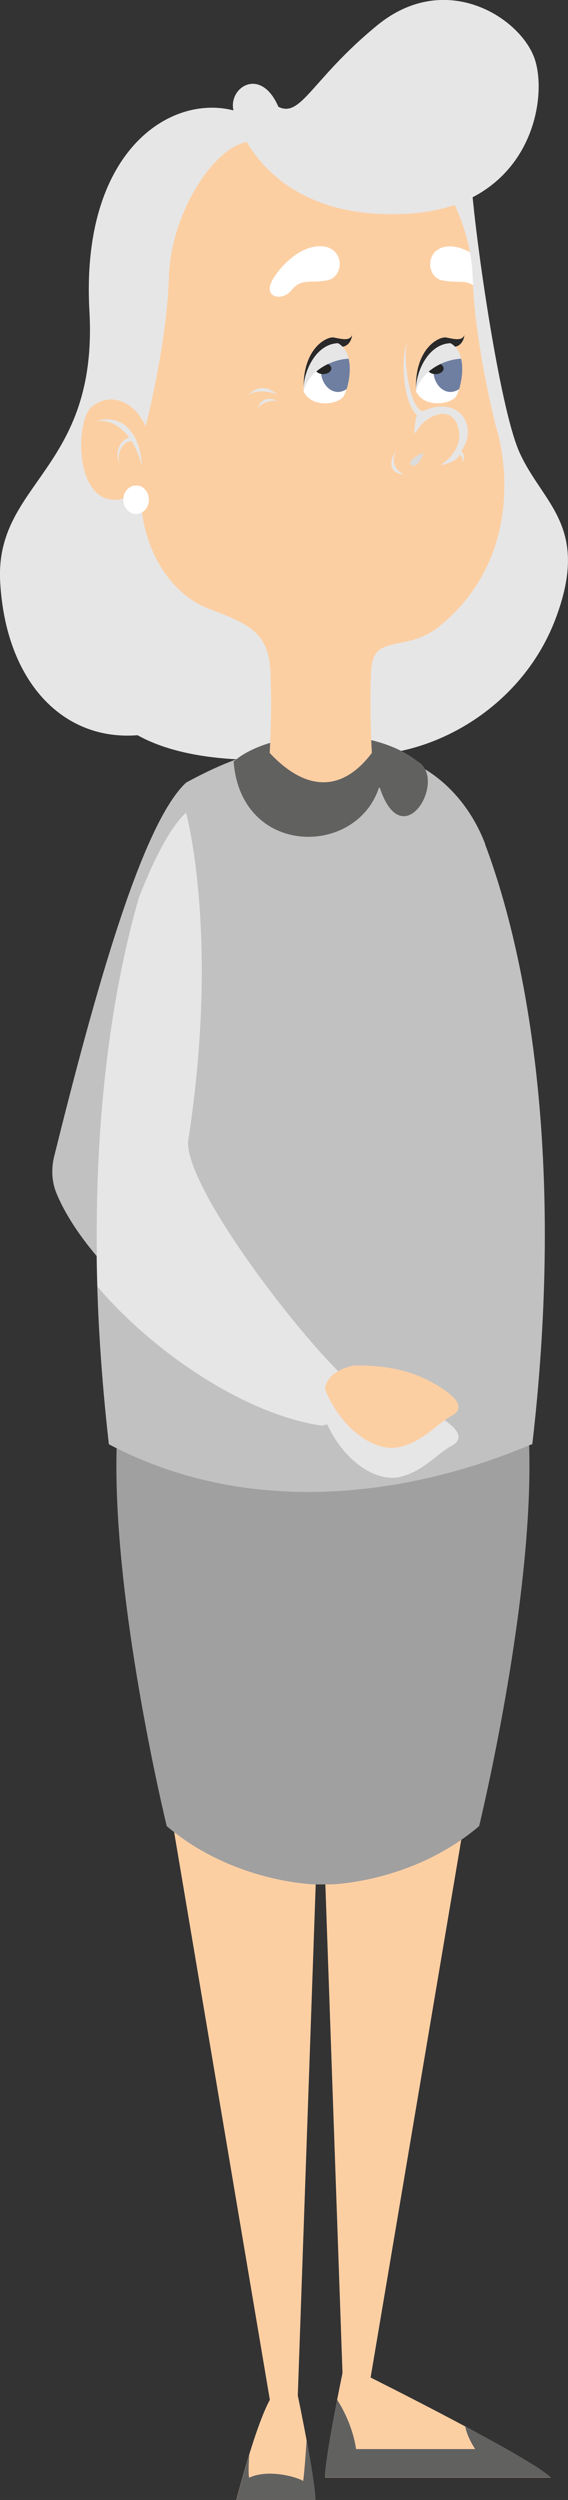 <?xml version="1.0" encoding="UTF-8"?>
<svg xmlns="http://www.w3.org/2000/svg" viewBox="0 0 31.51 138.53">
  <rect x="0" y="0" width="31.51" height="138.53" fill="#333333" stroke="none"/>
  <defs>
    <style>
      .uuid-2599bf94-bb5a-41d5-87cd-e19e7708e46c {
        fill: #fccfa3;
      }

      .uuid-92df0557-2ef3-482d-bcd6-265581fbfc3c {
        fill: #fff;
      }

      .uuid-ddc6ce0e-6c70-4c9e-a991-db31ce0a52ce {
        isolation: isolate;
      }

      .uuid-f9d19098-1ab4-4704-bd8a-c6eb15bede0f {
        fill: #242424;
        mix-blend-mode: screen;
      }

      .uuid-b1449789-eb66-46fb-8b01-b4efbd527cbf, .uuid-91753268-951e-4f92-9d12-93b913b7b935 {
        fill: #e6e6e6;
      }

      .uuid-18efdf40-78ae-46e6-ac2f-133e5a74229c {
        fill: #6f7fa2;
      }

      .uuid-aabacb9d-d369-424e-8e54-0b4beaa26140 {
        fill: #dbdbdb;
      }

      .uuid-aabacb9d-d369-424e-8e54-0b4beaa26140, .uuid-91753268-951e-4f92-9d12-93b913b7b935 {
        mix-blend-mode: multiply;
      }

      .uuid-c35f5be3-7831-48e0-a68d-60b431fe8d16 {
        fill: #616160;
      }

      .uuid-9e9804a4-722c-4878-9db8-fad0ce4afe98 {
        fill: #c2c1c1;
      }

      .uuid-4d6bd208-ed5f-4ea7-aa11-678e720c4aa8 {
        fill: #292929;
      }

      .uuid-7f9da1a5-f996-4406-9b98-20505405b79e {
        fill: #a1a0a0;
      }
    </style>
  </defs>
  <g class="uuid-ddc6ce0e-6c70-4c9e-a991-db31ce0a52ce">
    <g id="uuid-65cb973d-0cdc-4c00-8451-33a06b42ce47" data-name="Ebene 1">
      <path class="uuid-2599bf94-bb5a-41d5-87cd-e19e7708e46c" d="M20.56,131.74l5.35-31.7,.79-5.13-8.69,.03-.05,6.93,1.04,29.63s-.97,4.64-.97,5.79h12.52c-1.04-1.08-10-5.55-10-5.55Z"/>
      <path class="uuid-c35f5be3-7831-48e0-a68d-60b431fe8d16" d="M25.81,134.45c.1,.6,.55,1.26,.55,1.26h-6.61s-.12-1.28-1.05-2.74c-.28,1.46-.67,3.58-.67,4.31h12.52c-.47-.49-2.59-1.68-4.75-2.84Z"/>
      <path class="uuid-b1449789-eb66-46fb-8b01-b4efbd527cbf" d="M12.96,6.12c-3.54-.92-8.49,2.28-8,11.11C5.46,26.06-.29,26.72,.01,32.24s3.47,8.83,7.62,8.5c3.76,2.1,10.1,1.21,10.89,.99,4.75,.77,10.3-2.21,12.28-7.39s-.69-6.4-1.98-9.27c-1.29-2.87-2.87-15.01-2.67-15.67s-10.15-1.68-13.19-3.27Z"/>
      <path class="uuid-2599bf94-bb5a-41d5-87cd-e19e7708e46c" d="M9.62,101.28l5.35,31.7c-.82,1.49-1.86,5.55-1.86,5.55h4.38c0-1.16-.97-5.79-.97-5.79l1.04-29.63-.05-6.93-8.69-.03,.79,5.13Z"/>
      <path class="uuid-c35f5be3-7831-48e0-a68d-60b431fe8d16" d="M17.01,135.23c-.05,.75-.13,1.8-.19,2.25-.15-.14-1.83-.72-2.99-.19-.04,0-.06-.52,0-1.27-.41,1.32-.71,2.51-.71,2.51h4.38c0-.57-.24-2-.48-3.29Z"/>
      <path class="uuid-7f9da1a5-f996-4406-9b98-20505405b79e" d="M18.34,104.42s4.53-.08,8.24-3.23c0,0,3.19-13.08,2.75-21.69H6.5c-.45,8.61,2.75,21.69,2.75,21.69,3.71,3.15,8.24,3.23,8.24,3.23h.85Z"/>
      <path id="uuid-9282d4fc-04ff-4612-a4bf-aa1c8b63b8d5" data-name="icon-color" class="icon-color uuid-9e9804a4-722c-4878-9db8-fad0ce4afe98" d="M26.92,46.78c-.9-2.38-2.72-4.22-4.97-4.88-.5-.15-.97-.23-1.32-.19h-5.67c-1.41-.16-4.64,1.66-4.64,1.66-2.48,2.31-5.11,11.83-7.32,20.73-.16,.66-.13,1.37,.12,1.99,.45,1.11,1.23,2.31,2.24,3.51,.04,3.19,.25,6.66,.68,10.43,11.44,6.02,23.52-.15,23.49,0,1.94-16.75-.59-27.88-2.62-33.25Z"/>
      <path class="uuid-c35f5be3-7831-48e0-a68d-60b431fe8d16" d="M23.19,42.2c1.65,1.02-.85,5.3-2.12,1.45h-.05c-1.26,3.84-7.65,3.84-8.06-1.45,1.99-1.76,7.5-2.16,10.22,0Z"/>
      <path class="uuid-2599bf94-bb5a-41d5-87cd-e19e7708e46c" d="M24.42,34.67c-1.92,1.58-3.72,.34-3.83,2.5-.11,2.15,.04,4.55,.04,4.55-1.65,2.19-3.66,2.15-5.67,0,0,0,.15-2.4,.04-4.55-.11-2.15-1.25-2.62-3.42-3.44-2.08-.79-3.75-3.23-3.79-6.5-3.68,2.15-3.75-3.81-2.71-4.68s2.4-.3,3,1.08c0,0,1.19-4.64,1.29-8.28,.1-3.64,2.67-7.51,4.6-7.51,1.06-.32,6.5-.22,7.65,0,1.93,0,4.5,3.86,4.6,7.51,.1,3.64,1.29,8.28,1.29,8.28,.45,1.35,1.64,7.15-3.09,11.04Z"/>
      <path class="uuid-91753268-951e-4f92-9d12-93b913b7b935" d="M7.3,24.45c.28,.44,.47,.95,.57,1.4-.07-1.97-1.21-2.94-2.51-2.52,.77-.08,1.38,.34,1.81,.92-.76,.23-.71,1.16-.55,1.41-.16-.59,.23-1.23,.69-1.21Z"/>
      <path class="uuid-92df0557-2ef3-482d-bcd6-265581fbfc3c" d="M15.07,15.6c.41-.79,1.59-2.05,2.82-1.95s1.22,1.69,.27,1.88c-.95,.19-1.42-.14-1.98,.54s-1.55,.38-1.11-.46Z"/>
      <path class="uuid-92df0557-2ef3-482d-bcd6-265581fbfc3c" d="M26.24,15.79c0-.15-.01-.29-.02-.43-.01-.46-.06-.92-.15-1.38-.39-.22-.82-.36-1.25-.32-1.23,.1-1.22,1.69-.27,1.88,.78,.15,1.24-.04,1.69,.26Z"/>
      <path class="uuid-91753268-951e-4f92-9d12-93b913b7b935" d="M13.76,21.92c.45-.41,1.51-.18,1.65-.01-.58-.63-1.32-.43-1.65,.01Z"/>
      <path class="uuid-91753268-951e-4f92-9d12-93b913b7b935" d="M15.4,22.22c-.51-.08-1.01,.19-1.1,.44,.14-.62,.71-.65,1.1-.44Z"/>
      <path class="uuid-91753268-951e-4f92-9d12-93b913b7b935" d="M18.15,78.92c.97,2.11,2.73,3.19,3.99,2.93,1.31-.28,2.1-1.3,2.92-1.74,.82-.44,.22-1.1-.99-1.79-1.16-.66-2.46-.99-4.2-.99,.09-.18,.14-.31,.14-.31-1.71-.83-9.65-10.76-9.58-13.74,1.78-11.42-.11-18.25-.11-18.25-.86,.8-1.74,2.48-2.61,4.69-1.36,4.72-2.6,11.93-2.3,21.58,3.05,3.59,8.16,7.08,12.45,7.7,.1-.02,.2-.05,.3-.08Z"/>
      <path class="uuid-2599bf94-bb5a-41d5-87cd-e19e7708e46c" d="M19.64,75.67c1.86-.03,3.22,.3,4.43,.99,1.21,.69,1.81,1.35,.99,1.79-.82,.44-1.61,1.46-2.92,1.74-1.31,.28-3.17-.91-4.11-3.2,.1-1.1,1.61-1.32,1.61-1.32Z"/>
      <path class="uuid-b1449789-eb66-46fb-8b01-b4efbd527cbf" d="M15.44,5.91c-.97-2.24-2.78-1.08-2.49,.21,.63,2.4,3.23,6.17,9.84,5.71s7.65-6.29,6.87-8.57c-.78-2.28-4.94-4.96-8.73-1.86-3.64,2.98-4.23,5.17-5.5,4.51Z"/>
      <path class="uuid-92df0557-2ef3-482d-bcd6-265581fbfc3c" d="M6.84,27.69c0,.43,.32,.79,.71,.79s.71-.35,.71-.79-.32-.79-.71-.79-.71,.35-.71,.79Z"/>
      <path class="uuid-91753268-951e-4f92-9d12-93b913b7b935" d="M22.56,18.99c-.22,1.34,.3,3.85,.93,3.79,.97-.47,1.98-.28,2.35,.58,.37,.86-.25,1.63-.25,1.63,.26,.25,.09,.66,.09,.66,.04-.23-.17-.48-.17-.48-.11,.37-.87,.61-1.05,.58,.75-.48,1.1-1.19,1.01-1.82-.09-.63-.48-1.24-1.36-.9-.88,.35-1.05,1.1-1.11,.94-.06-.17,.12-.99,.12-.99-.75-.65-.89-3.05-.56-3.99Z"/>
      <path class="uuid-aabacb9d-d369-424e-8e54-0b4beaa26140" d="M23.5,25.09c-.62,.22-.96,.65-.6,.71s.6-.71,.6-.71Z"/>
      <path class="uuid-91753268-951e-4f92-9d12-93b913b7b935" d="M21.97,25.04c-.4,.71,.27,1.28,.55,1.26-1.23-.03-.75-1.13-.55-1.26Z"/>
      <g>
        <path class="uuid-4d6bd208-ed5f-4ea7-aa11-678e720c4aa8" d="M18.79,19.21c.58,.09,.74-.47,.74-.65-.12,.37-.63,.21-1.02,.14-.39-.06-1.77,.62-1.66,2.98,.35-1.11,1.94-2.47,1.94-2.47Z"/>
        <path class="uuid-92df0557-2ef3-482d-bcd6-265581fbfc3c" d="M18.75,19.02c1.05,.59,.58,2.5,.31,2.94-.27,.44-1.77,.69-2.22-.28-.05-.98,.64-2.62,1.91-2.66Z"/>
        <path class="uuid-18efdf40-78ae-46e6-ac2f-133e5a74229c" d="M17.8,20.52c0,.66,.43,1.2,.95,1.2,.17,0,.33-.06,.48-.16,.18-.57,.3-1.49-.05-2.1-.13-.08-.27-.13-.42-.13-.53,0-.95,.54-.95,1.2Z"/>
        <path class="uuid-f9d19098-1ab4-4704-bd8a-c6eb15bede0f" d="M17.48,20.42c0,.17,.2,.31,.45,.31s.45-.14,.45-.31-.2-.31-.45-.31-.45,.14-.45,.31Z"/>
        <path class="uuid-91753268-951e-4f92-9d12-93b913b7b935" d="M19.34,19.88c-.08-.36-.26-.68-.59-.86-1.26,.04-1.96,1.68-1.91,2.66,.34-1.27,1.76-1.79,2.5-1.8Z"/>
      </g>
      <g>
        <path class="uuid-4d6bd208-ed5f-4ea7-aa11-678e720c4aa8" d="M25.02,19.21c.58,.09,.74-.47,.74-.65-.12,.37-.63,.21-1.02,.14-.39-.06-1.77,.62-1.66,2.98,.35-1.11,1.94-2.47,1.94-2.47Z"/>
        <path class="uuid-92df0557-2ef3-482d-bcd6-265581fbfc3c" d="M24.99,19.02c1.05,.59,.58,2.5,.31,2.94-.27,.44-1.77,.69-2.22-.28-.05-.98,.64-2.62,1.91-2.66Z"/>
        <path class="uuid-18efdf40-78ae-46e6-ac2f-133e5a74229c" d="M24.04,20.52c0,.66,.43,1.2,.95,1.2,.17,0,.33-.06,.48-.16,.18-.57,.3-1.49-.05-2.1-.13-.08-.27-.13-.42-.13-.53,0-.95,.54-.95,1.2Z"/>
        <path class="uuid-f9d19098-1ab4-4704-bd8a-c6eb15bede0f" d="M23.71,20.42c0,.17,.2,.31,.45,.31s.45-.14,.45-.31-.2-.31-.45-.31-.45,.14-.45,.31Z"/>
        <path class="uuid-91753268-951e-4f92-9d12-93b913b7b935" d="M25.58,19.88c-.08-.36-.26-.68-.59-.86-1.26,.04-1.96,1.68-1.91,2.66,.34-1.27,1.76-1.79,2.5-1.8Z"/>
      </g>
    </g>
  </g>
</svg>